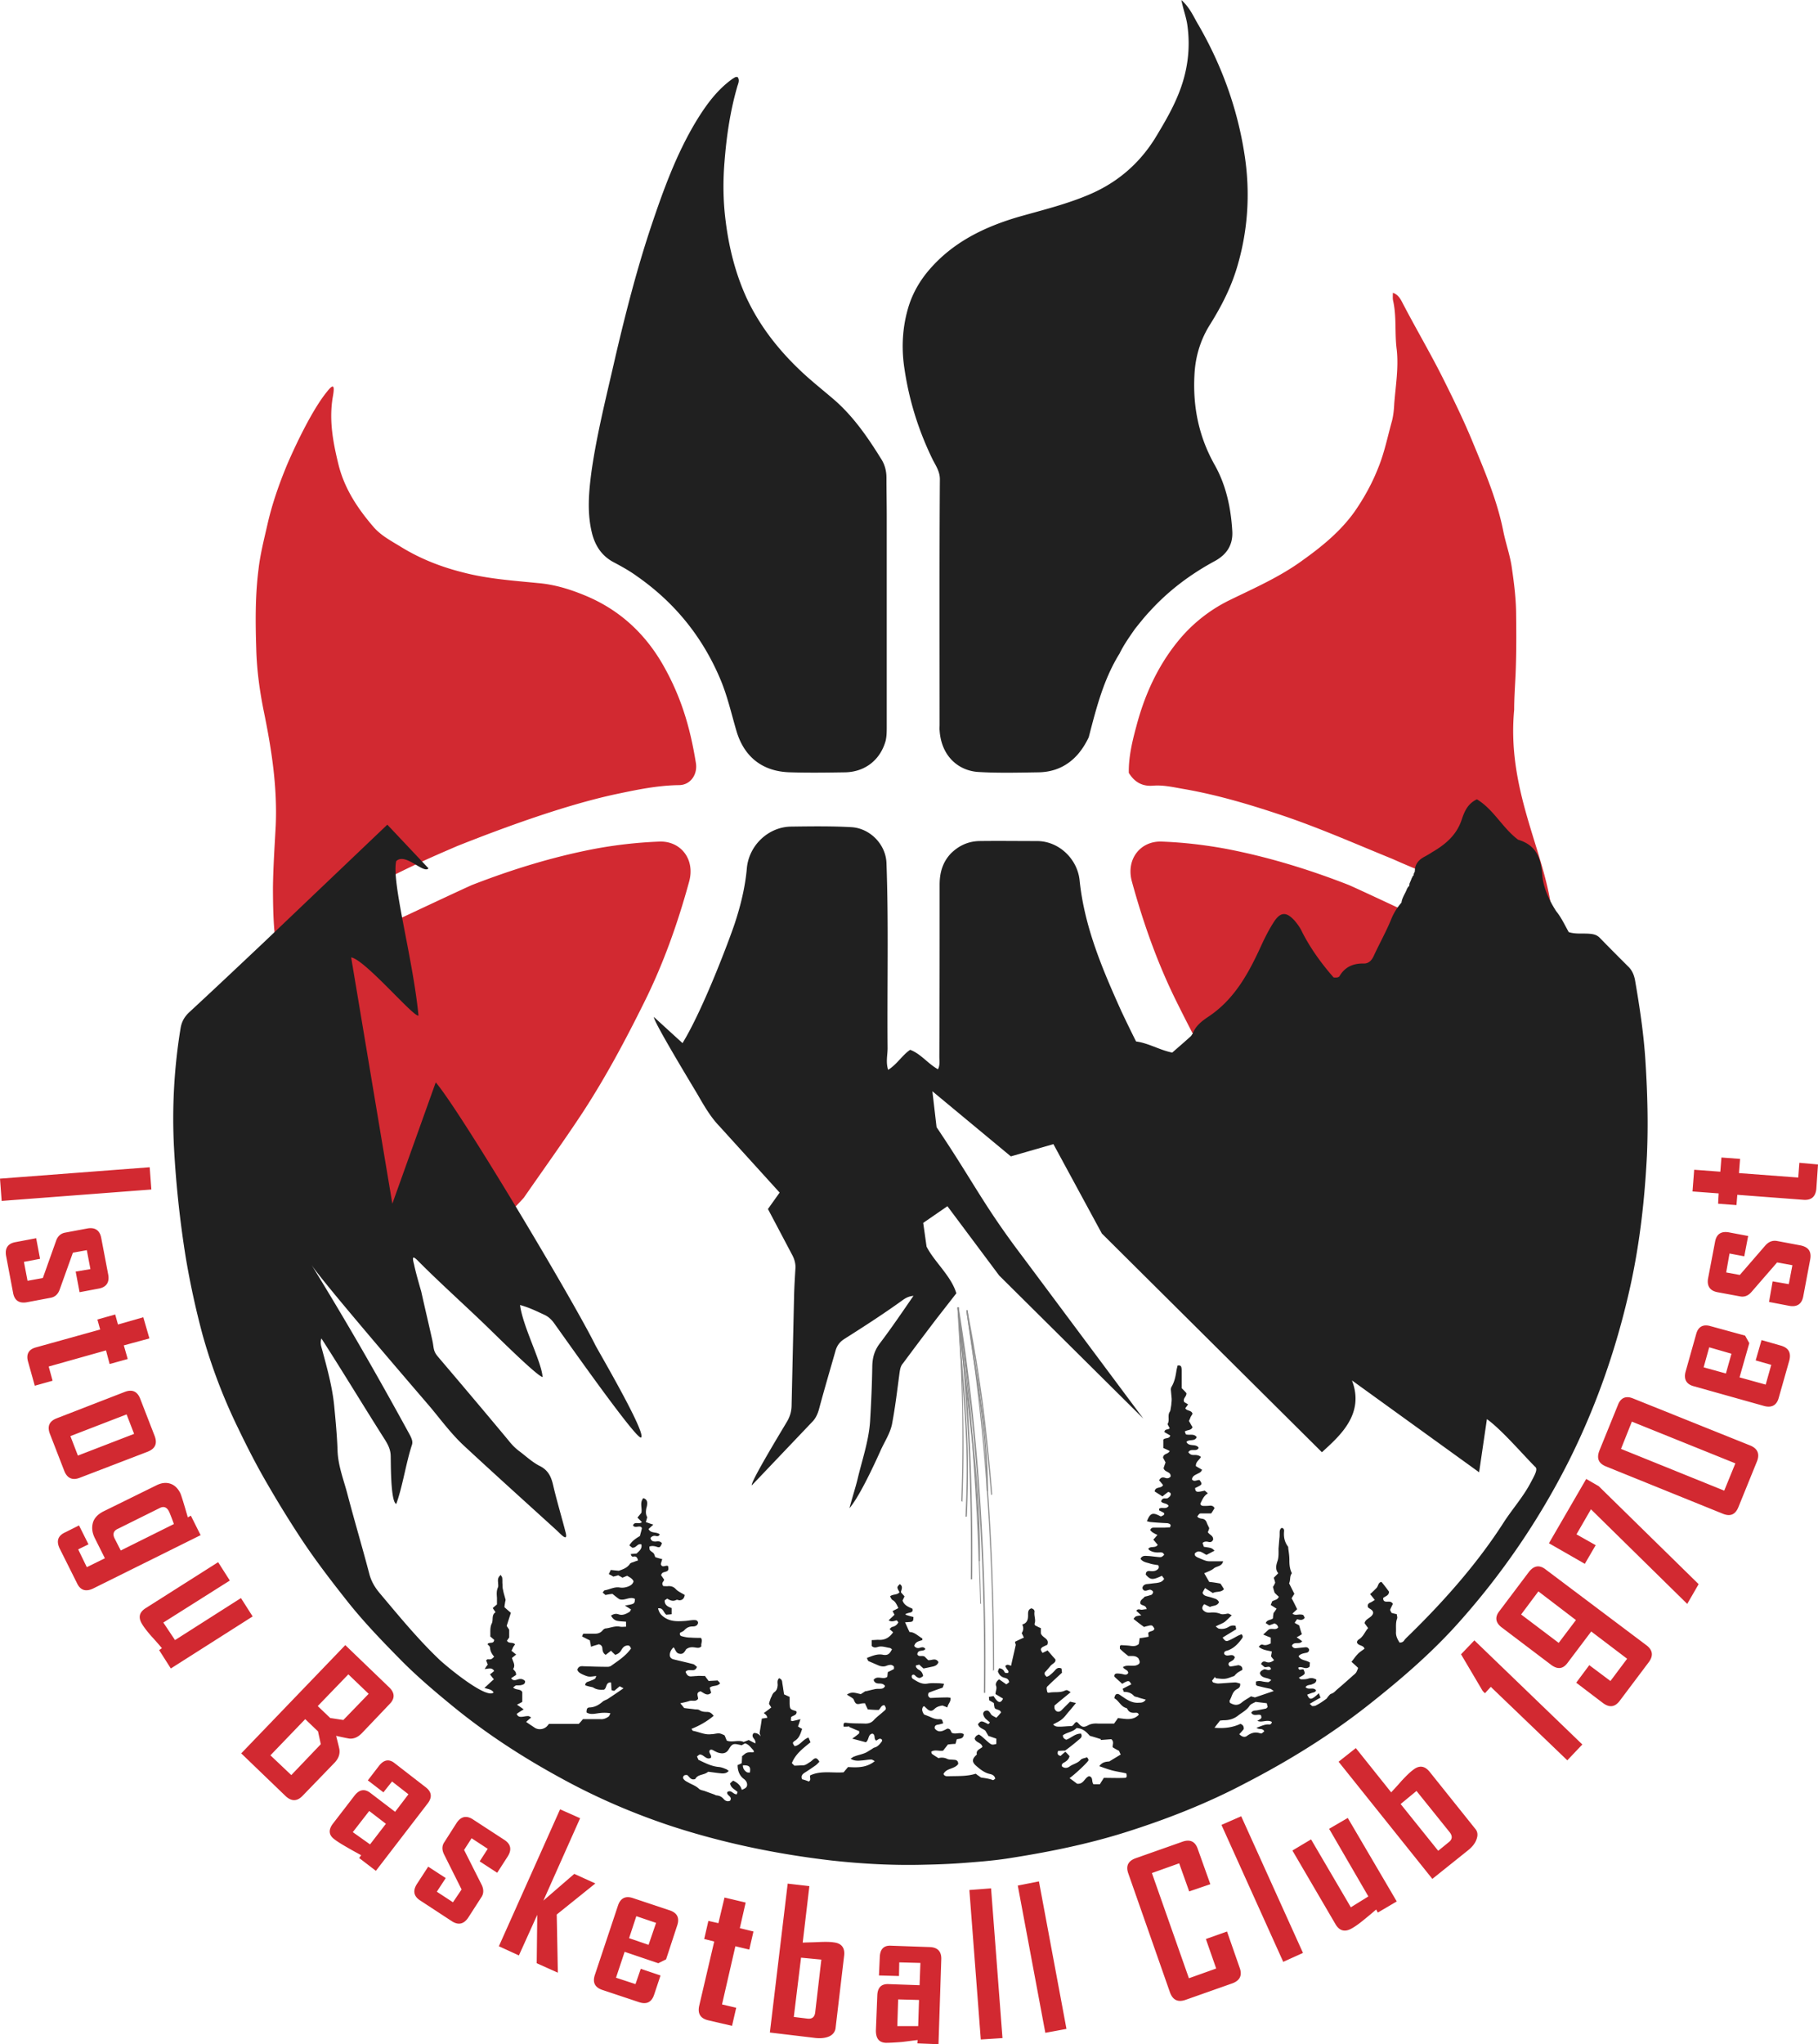 <svg xmlns="http://www.w3.org/2000/svg" xml:space="preserve" width="275" height="309.133"><path fill="#D22931" fill-rule="evenodd" d="M43.224 146.969c3.325-1.473 24.832-11.657 28.157-13.131 6.061-2.355 12.205-4.251 18.561-5.471a68 68 0 0 1 9.722-1.096c3.241-.168 5.513 2.609 4.587 6.021-1.725 6.313-3.914 12.498-6.86 18.391-2.82 5.683-5.808 11.279-9.301 16.625-2.862 4.336-5.892 8.544-8.838 12.795-.379.505-10.985 11.489-11.574 11.784-17.342-14.268-19.151-28.578-24.454-45.918m167.383-17.088c-5.473-2.229-10.901-4.628-16.499-6.523-5.009-1.683-10.059-3.198-15.278-4.081-1.432-.253-2.904-.59-4.42-.464-1.6.127-2.776-.505-3.661-1.936-.042-2.356.505-4.714 1.137-7.028 1.221-4.672 3.199-9.049 6.229-12.795a23.15 23.15 0 0 1 7.828-6.272c3.787-1.85 7.66-3.534 11.111-6.061 2.946-2.104 5.724-4.376 7.828-7.322 1.431-2.062 2.651-4.251 3.577-6.608.969-2.356 1.431-4.756 2.104-7.154.212-.841.296-1.726.338-2.61.21-2.692.673-5.387.379-8.122-.337-2.44 0-4.967-.547-7.407-.084-.38-.042-.758-.042-1.221.715.253 1.051.757 1.346 1.306 2.021 3.913 4.293 7.742 6.271 11.699 1.6 3.198 3.157 6.397 4.504 9.682 1.81 4.376 3.662 8.711 4.588 13.383.378 1.894 1.053 3.703 1.305 5.641.336 2.313.631 4.672.631 7.069.042 2.989.042 5.978-.084 8.964-.084 1.77-.211 3.537-.211 5.305-1.135 11.993 4.462 21.128 5.641 30.134-12.333-2.148-22.898-7.074-24.075-7.579m21.59 17.088c-3.283-1.473-24.79-11.657-28.157-13.131-6.019-2.355-12.204-4.251-18.56-5.471-3.2-.59-6.398-.969-9.681-1.096-3.241-.168-5.514 2.609-4.588 6.021 1.727 6.313 3.915 12.498 6.861 18.391 2.819 5.683 5.809 11.279 9.301 16.625 2.82 4.336 5.85 8.544 8.838 12.795.338.505 10.984 11.489 11.533 11.784 17.383-14.268 19.193-28.578 24.453-45.918M41.75 142.592c-.42-2.146-.462-6.186-.462-8.417.042-3.115.252-6.188.42-9.302.252-5.725-.589-11.321-1.726-16.918-.673-3.242-1.137-6.525-1.221-9.85-.126-3.957-.168-7.954.337-11.952.252-2.231.8-4.42 1.305-6.609.715-3.24 1.81-6.354 3.072-9.384 1.347-3.114 3.788-8.208 5.935-10.86.926-1.177 1.305-1.305.926.759-.589 3.493.042 6.859.884 10.27.926 3.661 2.946 6.649 5.303 9.385 1.136 1.305 2.693 2.105 4.125 2.989 2.946 1.81 6.061 3.029 9.428 3.872 3.704.968 7.492 1.221 11.28 1.599 2.567.211 4.966.968 7.281 1.936 5.008 2.105 8.796 5.557 11.531 10.229 2.82 4.881 4.209 9.553 5.093 15.024.294 1.726-.8 3.367-2.567 3.367-3.283.042-6.439.716-9.639 1.389-7.575 1.642-16.708 4.968-23.905 7.828-4.335 1.894-12.711 5.26-27.4 14.645" clip-rule="evenodd"/><path fill="#202020" fill-rule="evenodd" d="M213.51 246.928c5.178-5.092 10.145-10.732 14.058-16.878 1.305-1.978 2.946-3.829 4.041-5.977.589-1.093 1.053-1.936.589-2.271-1.768-1.768-5.093-5.641-7.28-7.198l-1.179 8.039-19.234-13.89c1.979 5.136-1.937 8.461-4.545 10.859l-33.291-33.081-7.324-13.51-6.439 1.852-11.869-9.848.632 5.429c5.64 8.375 7.028 11.701 13.131 19.739l18.141 24.326-21.802-21.633-7.828-10.479-3.662 2.524.506 3.579c1.135 2.271 3.745 4.46 4.503 7.069l-2.988 3.831a685 685 0 0 0-5.093 6.775c-.337.379-.421.841-.505 1.39-.336 2.524-.631 5.05-1.094 7.533-.253 1.6-1.221 2.945-1.853 4.419-.63 1.389-3.03 6.692-4.629 8.544.294-1.179.926-3.156 1.22-4.377.673-2.862 1.684-5.725 1.894-8.713.169-2.819.295-5.639.337-8.459.042-1.264.336-2.314 1.136-3.367 1.726-2.273 3.326-4.63 5.093-7.197-.8.084-1.263.38-1.726.716-2.862 2.063-5.809 3.956-8.797 5.851-.631.421-1.052.968-1.262 1.726-.842 2.945-1.726 5.934-2.525 8.922-.211.716-.505 1.347-1.01 1.852l-9.133 9.597c-.253-.464 4.756-8.67 5.345-9.681.463-.799.673-1.6.673-2.482l.379-16.667c.042-1.39.126-2.778.21-4.124 0-.759-.21-1.39-.589-2.063l-3.577-6.775 1.768-2.484-9.09-10.016c-1.347-1.39-2.315-3.073-3.284-4.756-.715-1.222-6.733-11.111-6.649-11.784l4.334 3.955c3.242-5.304 7.282-16.204 7.913-18.139.885-2.694 1.557-5.43 1.811-8.25.294-3.535 3.283-6.313 6.691-6.355 3.072-.042 6.103-.084 9.133.086 2.819.168 5.219 2.608 5.303 5.469.336 9.303.084 18.646.168 27.948 0 1.051-.294 2.104.084 3.282 1.347-.842 2.104-2.189 3.325-3.03 1.599.589 2.652 2.063 4.209 2.946.336-.632.21-1.305.21-1.937.042-8.628.042-17.297.042-25.968 0-1.769.421-3.366 1.684-4.714 1.179-1.179 2.609-1.852 4.293-1.895 2.862-.041 5.766 0 8.669 0 3.409-.041 6.188 2.737 6.523 5.893.717 7.071 3.453 13.469 6.313 19.823a234 234 0 0 0 2.231 4.588c1.894.252 3.577 1.305 5.471 1.684.969-.843 1.896-1.642 2.778-2.441.084-.085.126-.127.168-.211s.042-.126.126-.126c.38-1.179 1.348-1.936 2.273-2.567 4.124-2.693 6.271-6.776 8.207-11.025.547-1.18 1.137-2.316 1.81-3.367 1.011-1.558 1.894-1.601 3.156-.212.463.548.885 1.137 1.18 1.81 1.305 2.526 2.946 4.756 4.714 6.777.504.04.799 0 .925-.252.842-1.39 2.105-1.895 3.662-1.854.841 0 1.263-.631 1.558-1.305.841-1.81 1.81-3.535 2.566-5.387a8.7 8.7 0 0 1 1.558-2.524c.084-.759.59-1.39.842-2.105l.084-.126c.042-.084.084-.168.169-.21.126-.127.084-.295.126-.465a8 8 0 0 0 .252-.588c.042-.127.084-.253.168-.337 0-.126.086-.21.17-.252.042-.168.042-.38.168-.505l.042-.168c0-1.053.589-1.726 1.474-2.189.378-.21.757-.421 1.135-.673 2.021-1.179 3.747-2.61 4.504-5.008.379-1.095.843-2.316 2.273-2.99 2.524 1.517 3.871 4.335 6.229 6.104 2.65.799 3.45 2.608 3.661 5.345.126 1.81 1.011 3.787 2.104 5.472.759.925 1.263 2.019 1.894 3.155 1.011.336 2.063.168 3.114.252.633.044 1.18.169 1.642.675 1.39 1.431 2.778 2.82 4.209 4.25.591.548.885 1.221 1.053 2.021.715 4.124 1.348 8.291 1.6 12.5.294 4.672.421 9.386.21 14.142-.336 6.523-1.053 13.005-2.441 19.402-2.02 9.259-5.092 18.183-9.342 26.684a112.7 112.7 0 0 1-16.878 24.706c-4.083 4.545-8.713 8.501-13.511 12.289-5.765 4.546-12.036 8.417-18.561 11.784-5.808 3.072-11.952 5.473-18.224 7.45-5.767 1.81-11.659 2.988-17.592 3.913-2.147.338-4.294.506-6.483.675-2.062.168-4.207.252-6.313.294-4.629.126-9.301-.126-13.931-.631-8.333-.969-16.499-2.652-24.453-5.262-5.682-1.894-11.153-4.25-16.372-7.112-5.892-3.198-11.489-6.819-16.708-11.111-2.567-2.104-5.093-4.251-7.45-6.607-2.946-2.988-5.892-6.019-8.501-9.343-2.526-3.199-5.009-6.441-7.24-9.892a163 163 0 0 1-4.502-7.322c-1.684-2.862-3.199-5.809-4.63-8.797a83.4 83.4 0 0 1-5.345-14.058 126 126 0 0 1-2.567-11.826 160 160 0 0 1-1.768-16.709 84.4 84.4 0 0 1 1.01-17.845c.168-.969.546-1.643 1.22-2.315 3.83-3.535 7.618-7.114 11.406-10.689l18.645-17.762 6.229 6.607c-.757.884-3.494-2.44-4.882-1.095-.758 3.074 2.525 14.647 3.367 23.358-.673.337-8.124-8.501-10.185-8.795l6.229 37.246 6.565-18.349c3.746 4.377 20.918 33.164 24.158 39.771.631 1.18 7.745 13.343 6.902 13.932-.672.505-12.794-16.835-13.257-17.424-.421-.547-.884-.927-1.473-1.179-1.095-.505-2.188-1.053-3.578-1.432.421 3.283 3.283 8.629 3.409 10.901-1.052-.295-7.87-7.154-9.048-8.249-3.115-2.988-6.86-6.355-9.891-9.428-.715-.675-.799-.505-.504.631.294 1.431 1.052 3.957 1.094 4.125.547 2.483 1.137 4.924 1.684 7.408.253 1.177.084 1.557.884 2.481 3.368 3.957 7.282 8.587 10.606 12.585.462.59 1.01 1.179 1.641 1.641 1.01.759 1.936 1.642 3.073 2.231 1.389.673 1.81 1.768 2.104 3.115.504 2.146 1.304 4.84 1.852 6.985.378 1.516-.8.168-1.347-.336-4.629-4.209-9.301-8.417-13.888-12.669-1.937-1.767-3.494-3.872-5.135-5.851-.378-.462-16.625-19.275-18.098-21.675 5.177 8.418 9.68 16.204 14.899 25.759.252.504.505 1.009.294 1.557-.883 2.692-1.388 6.229-2.356 8.88-.884-.379-.8-6.355-.842-7.364-.042-.885-.378-1.558-.842-2.315-3.241-5.093-6.355-10.269-9.638-15.362-.21.716-.042 1.137.084 1.599.757 2.82 1.557 5.641 1.852 8.587.211 2.188.421 4.42.505 6.607.042 2.399.926 4.546 1.515 6.817 1.052 3.999 2.23 7.956 3.283 11.954.294 1.179.884 2.146 1.641 3.03 2.904 3.451 5.767 6.943 9.049 10.059 1.473 1.347 7.113 5.935 8.123 4.883-.294-.464-.842-.506-1.389-.674.505-.463.926-.883 1.431-1.305a13 13 0 0 1-.589-.757c.253-.169.421-.337.632-.507-.336-.588-.842-.336-1.431-.294.169-.294.295-.463.463-.673-.084-.21-.168-.421-.252-.674a.9.9 0 0 0 .21-.127c.21 0 .42.043.589-.042.126-.042.252-.21.421-.336-.378-.463-.59-.841-.632-1.389 0-.169-.21-.337-.378-.505.21-.421.968.042 1.01-.675-.168-.126-.336-.294-.59-.504.042-.631-.084-1.306.211-1.936.294-.547-.084-1.306.588-1.726-.168-.253-.294-.421-.42-.633.168-.168.378-.336.631-.546v-1.011c-.042-.505-.084-1.01.126-1.516.126-.21.042-.547.042-.799-.042-.421-.042-.801.42-1.137.085.21.211.336.211.464.042.337 0 .673.042.967 0 .295 0 .547.084.843.084.505.252.967.378 1.474 0 .168-.084.336-.084.504a4 4 0 0 0-.084.631c.379.338.673.59.968.843-.21.673-.42 1.305-.631 1.978.126.21.294.421.378.589v1.179c-.084.084-.21.294-.336.464.252.505.842.168 1.22.547-.084.168-.21.294-.294.462s-.126.337-.253.505c.253.212.463.38.716.59l-.631.505c.126.548.589 1.095.168 1.684.421.464.421.464.463.885l-.758.504c.295.421.631.295.927.211.462-.169.841-.127 1.178.21.042.506-.336.548-.631.632-.252.042-.504 0-.757.042-.126.042-.252.211-.421.295.421.462 1.136.168 1.389.715v1.473c-.211.126-.463.254-.8.422.294.211.631.421 1.01.715a16 16 0 0 0-1.053.675c.211.546.631.462 1.011.42.252-.042.462-.084.715-.084.126 0 .252.084.462.21-.294.253-.546.463-.757.673.463.338.884.591 1.305.885.589.379 1.473.252 1.936-.336.084-.084.126-.169.211-.253h4.503c.253-.254.463-.506.631-.716h2.652c.462.042.842-.126 1.22-.379.126-.084.168-.294.295-.506-.715-.126-1.305-.084-1.894 0-.59.086-1.178.212-1.726-.126 0-.547.084-.757.505-.757.757-.042 1.346-.379 1.894-.843.21-.21.589-.294.842-.462.757-.505 1.515-1.011 2.357-1.6-.294-.126-.463-.252-.59-.294-.294.252-.546.462-.799.672-.042.043-.252-.042-.42-.084-.042-.378-.042-.757-.084-1.177-.841-.042-.589.799-1.052 1.093-.505.042-1.052.042-1.6-.294-.21-.126-.504-.126-.757-.21-.168-.043-.336-.085-.505-.169.042-.462.378-.506.631-.59.295-.126.589-.21.842-.379.084-.042.126-.21.21-.42-.463.042-.8.126-1.137.084s-.673-.21-.968-.336c-.336-.169-.674-.337-.758-.717.168-.463.463-.547.926-.505 1.221.042 2.441.085 3.662.085a.93.93 0 0 0 .547-.169c1.052-.758 2.188-1.473 2.987-2.609-.084-.126-.126-.295-.252-.379-.084-.084-.294-.084-.463-.042-.379.084-.589.379-.757.673-.211.38-.505.59-.927.717-.21-.211-.42-.379-.631-.633-.295.254-.547.422-.799.633-.379-.211-.463-.547-.505-.885 0-.379-.168-.631-.547-.715-.378.126-.758.21-1.178.378-.042-.378-.126-.631-.168-.968-.379-.169-.758-.379-1.179-.589.042-.168.126-.295.168-.421h1.81c.421 0 .8-.126 1.094-.462.126-.17.336-.338.547-.338.715-.085 1.388-.421 2.146-.253.295.042.547 0 .884 0v-.757c-.463-.042-.884-.042-1.305-.126s-.716-.338-.968-.801c.336-.21.674-.336 1.094-.21.631.252 1.179-.042 1.684-.336.126-.084.168-.253.252-.379-.336-.212-.588-.38-.926-.59 1.473-.253 1.473-.253 1.515-1.011-.799-.421-1.557.338-2.357.044-.336-.212-.673-.507-1.052-.801a11 11 0 0 0-1.052.168c-.127-.126-.253-.21-.421-.378.126-.127.21-.337.336-.337.757-.126 1.431-.548 2.23-.422.463.084.926 0 1.347-.168.378-.168.631-.337.758-.757-.168-.421-.547-.59-.968-.843-.211.084-.421.168-.716.295-.168-.127-.379-.211-.631-.379-.21.084-.42.126-.758.21-.168-.126-.42-.252-.673-.378.126-.253.21-.421.295-.631.378.042.758.084 1.22.126.589-.21 1.263-.42 1.684-1.053.084-.126.337-.21.505-.252.21-.084.42-.168.715-.252-.084-.421-.252-.675-.673-.591-.21.042-.336-.042-.421-.378.295-.042.589-.042.885-.084.378-.379.883-.715.714-1.39-.63-.168-.757.59-1.388.506-.042-.042-.211-.169-.421-.338.379-.673.968-1.051 1.599-1.431.084-.379.21-.757.295-1.178-.253-.59-1.011.127-1.347-.422.252-.673.926-.084 1.347-.504l-.673-.673c.168-.211.378-.464.588-.717.169-.715-.294-1.515.295-2.229.42.126.589.378.589.757q0 .379-.127.758c-.084.463-.126.925.127 1.348-.042.252-.127.504-.211.757.379.126.673.252 1.137.378-.295.296-.505.464-.716.675.336.714 1.178.378 1.684.799-.126.336-.378.294-.589.252-.336-.084-.589.042-.8.296.084.462.379.547.758.547.379-.042.715-.085.968.252-.252.632-.336.716-.884.505-.336-.084-.631-.127-1.01 0 0 .211 0 .422.084.548.126.168.379.294.547.463.126.168.168.378.252.588.379.128.673.212 1.052.296-.084.337-.168.547-.21.757.21.675.757.084 1.095.295.126.59.042.758-.463.884-.252.084-.463.084-.589.505.126.168.295.422.463.674-.042.295-.505.463-.126.968.21 0 .504.042.8 0 .462 0 .799.126 1.136.506.337.336.842.547 1.305.841-.084.505-.337.801-.842.801-.168-.042-.337-.126-.463-.042-.504.252-.926.042-1.347-.212q-.189.129-.378.254c-.042.715.463.967 1.052 1.177v.927c-.336.042-.589.042-.8.084-.462-.336-.462-1.095-1.262-.969.126.507.336.885.716 1.18 1.052.884 2.273.8 3.493.716.421-.042.842-.126 1.263-.126.252 0 .546.042.588.42-.084.421-.42.547-.799.547-.547 0-.926.168-1.304.59-.168.169-.421.253-.632.379-.084.252.042.463.252.505.463.126.884.21 1.347.21.547.042 1.052.042 1.557.042.336.422-.042.885.084 1.263-.252.295-.547.253-.841.211-.505-.085-.968-.127-1.473.252-.21.338-.421.8-1.01.674-.547-.084-.589-.632-.884-.969-.463.379-.715 1.095-.505 1.474.084.168.294.294.463.336 1.01.253 1.978.465 2.946.717.253.042.421.294.631.421-.168.462-.462.546-.842.504-.336 0-.673-.042-.884.254.21.547.463.757 1.01.673.211 0 .463-.042.715-.042.337-.042.715 0 1.221 0 .126.21.336.463.547.757.463-.042.842-.042 1.347-.084.084.084.252.254.379.422-.421.547-1.095.252-1.557.673.042.21.126.462.21.758-.589.589-1.094.042-1.599-.211-.758.169-.379.716-.379 1.137-.378.504-.883.168-1.346.336-.379.126-.799.21-1.347.338.252.294.421.505.589.715.546.084 1.136.126 1.683.21.21 0 .42 0 .589.084.336.253.758.295 1.178.295.421 0 .673.168 1.01.59-1.01.841-2.104 1.474-3.367 1.978.126.127.168.295.252.295.926.168 1.768.632 2.736.506.252 0 .463-.044.716-.086.547-.084.673-.042 1.304.254.127.253.211.505.337.799.842.337 1.768-.168 2.567.211.295-.127.547-.211.757-.295.337.168.632.337 1.01.505.042-.379-.126-.589-.294-.799-.168-.253-.21-.505.042-.759.421-.042.758.126 1.052.506-.084-.21-.126-.422-.168-.506.126-.799.253-1.473.337-2.188.294-.042.547-.084.842-.126-.126-.379-.126-.379-.547-.717.379-.252.758-.547 1.137-.841-.127-.21-.253-.379-.337-.547 0-.084.042-.17.042-.254.126-.294.168-.588.337-.841.084-.252.21-.505.421-.674.379-.253.463-.631.505-1.052 0-.336-.126-.716.21-1.053.252.084.421.253.463.505.042.38.126.759.168 1.137.042.252.084.548.126.801.294.126.547.252.841.378v1.053c.042.757.084.841.842 1.052.084 0 .126.084.21.126.042.59-.547.548-.842.842 0 .127 0 .337-.042.505.126.042.211.084.253.084.378-.084.758-.168 1.22-.294-.126.378-.21.673-.378 1.095q.252.189.631.378c-.252.715-.421 1.348-1.052 1.768-.462.295-.42.379-.084.843.842-.126 1.221-1.011 2.104-1.305.084.252.21.504.294.715-1.136.926-2.273 1.768-2.82 3.156q.19.188.379.38c.463 0 .842-.042 1.263-.042.463 0 .8-.338 1.178-.548.168-.127.336-.295.505-.421.336-.21.546-.084.842.421-.211.21-.379.42-.632.59-.547.378-1.094.757-1.641 1.093-.295.211-.547.465-.337.969a7 7 0 0 1 1.01.337c.42-.295.084-.589.21-.927 1.599-.757 3.325-.336 5.05-.463.211-.252.421-.504.673-.799 1.389.084 2.778.126 4.041-.884-.21-.127-.378-.253-.547-.253-.379 0-.8.084-1.221.126-.589.042-1.22.169-1.894-.252.252-.126.378-.294.589-.336.504-.211 1.052-.296 1.557-.507.336-.126.673-.378.968-.546.168-.085.336-.253.504-.295.505-.126.842-.548 1.137-.969.042-.042 0-.168 0-.21-.337-.378-.632.042-.884.126-.421-.294-.042-.841-.547-1.053-.716.086-.505.969-1.01 1.306-.631-.169-1.263-.337-2.063-.547.421-.295.716-.505 1.052-.801v-.336c-.547-.21-1.01-.421-1.515-.631 0 0 .042-.042.042-.084-.295.042-.589.042-.884.042-.042-.506.042-.632.379-.59.968.126 1.936.084 2.904.126.505 0 .926-.126 1.304-.547.421-.463.968-.841 1.473-1.305.421-.337.421-.421.126-.926-.505-.042-.589.505-.884.715-.547 0-1.094-.042-1.642-.084-.126-.294-.294-.588-.42-.925-.211 0-.379 0-.589.042-.673.168-.842.084-1.095-.548a1 1 0 0 0-.126-.21c-.294-.211-.589-.379-.926-.589.757-.548 1.389-.211 2.104-.084.21-.127.462-.296.715-.464v.042c.42-.085.842-.211 1.262-.295.295-.084.589-.084.884-.084.337 0 .631-.042.8-.421-.21-.336-.547-.378-.884-.378-.42 0-.716-.126-.842-.548.547-.757 1.431.042 2.063-.463.042-.21.042-.42.084-.715.294-.128.589-.296.926-.464 0-.168.042-.336-.042-.421s-.294-.21-.421-.21q-.315 0-.631.126c-.379.169-.758.126-1.137 0-.504-.21-.968-.42-1.473-.631-.21-.085-.21-.085-.378-.548.8-.294 1.599-.673 2.483-.462.631.084.926-.085 1.305-.843-.126-.084-.253-.21-.379-.21-.588-.085-1.178-.337-1.81-.127-.294.085-.589.127-.884-.168v-.885c.378 0 .674-.042 1.01-.042.968.085 1.683-.336 2.23-1.135-.168-.168-.337-.295-.547-.506.168-.084.253-.253.379-.295.42-.084.757-.294.968-.715-.084-.084-.168-.21-.252-.294-.379.084-.757.294-1.221 0 .294-.296.589-.548.884-.843a6 6 0 0 0-.294-.547c.294-.168.589-.295.884-.464-.252-.504-.421-.967-.884-1.219-.168-.084-.253-.338-.379-.549.421-.378 1.095-.168 1.431-.63-.42-.759-.42-.759.042-1.222.547.337.253.801.168 1.222.169.21.379.42.547.63-.084.211-.21.423-.294.633.252.715.884.967 1.474 1.219.126.338 0 .507-.295.591a3.6 3.6 0 0 0-.716.21v.126c.379.126.8.253 1.179.337 0 .632-.084.716-.547.758-.21 0-.421.042-.716.042.253.547.421.968.673 1.474.759 0 1.263.589 1.936.967v.252c-.462.17-1.051.212-1.219.885.168.253.42.379.799.295.294-.085.631-.211.885.168-.296.464-1.138 0-1.222.8.211.463.673.127 1.095.337l.547.547c.505.084 1.137-.421 1.558.296-.169.504-.591.63-1.053.715-.379.084-.757.168-1.221.252-.127-.126-.337-.295-.631-.589-.126.042-.337.084-.505.126 0 .168 0 .253.042.295.126.168.252.294.421.378.378.21.546.506.631.927-.463.378-.631.378-1.052.084-.168-.126-.294-.421-.631-.21-.127.294 0 .504.252.631.674.422 1.304.8 2.146.632.505-.084 1.053-.042 1.558-.042.252 0 .546.042.883.084-.084.294-.168.463-.21.589-.757.252-1.474.505-2.104.758-.21.463 0 .673.253.799.926-.042 1.767-.084 2.609-.084.126 0 .252.042.421.042.126.589-.379.927-.463 1.474a10 10 0 0 0-.758-.294c-.421.084-.842.168-1.222.546-.378.379-.757.295-1.135-.084-.126-.126-.253-.21-.337-.336h-.169c-.337.42-.169.799.084 1.221.296.126.548.21.842.336.463.211.927.421 1.474.379.42 0 .42.042.589.631-.295.085-.547.169-.841.211-.295.043-.507.211-.421.589.631.757 1.304.295 1.894 0 .505 0 .505.421.673.631.589.296 1.221-.168 1.81.212-.042.715-.589.673-1.051.757-.085.252-.127.463-.212.715-.379 0-.757.042-1.136.086-.252.336-.506.63-.716.925-.631.126-1.22-.21-1.81.168.042.126.042.252.126.337.294.211.632.422.969.632a1.87 1.87 0 0 1 1.347.126c.294.126.631.084.967.126.422 0 .675.168.675.631-.548.801-1.768.59-2.231 1.516.168.38.506.338.8.338 1.348-.042 2.736.042 4.082-.38.17.126.296.252.464.338.126.084.294.252.421.252.588.084 1.179.168 1.726.378.084 0 .21-.126.336-.21-.084-.464-.421-.632-.799-.716-.801-.169-1.432-.673-2.02-1.178-.759-.632-.717-1.095.042-1.769-.17-.673.462-.799.841-1.136-.126-.716-1.053-.632-1.179-1.305.21-.379.21-.379.632-.589.084.042.21.126.337.21.42.337.841.757 1.263 1.094.336.254.462.296 1.051.126v-.799c-.378-.126-.715-.252-1.219-.421-.043-.126-.211-.38-.423-.758-.252-.295-.967-.379-1.135-1.01.463-.548.505-.548 1.558 0l.252-.253c-.337-.295-.548-.463-.717-.631-.126-.169-.252-.379-.294-.589a.47.47 0 0 1 .336-.548c.254-.085.423-.042.591.168.126.126.21.338.336.464.211.168.421.252.715.421.296-.295.506-.547.717-.801-.169-.505-.675-.337-.969-.673a7 7 0 0 1-.126-.757 30 30 0 0 0-.715-.422c0-.126 0-.294-.042-.505.252-.042.504-.084.715-.126.168.252.294.463.462.631.38.422.717.336.969-.252-.378-.211-.757-.463-1.137-.673 0-.464.252-.801.084-1.264-.126-.294.084-.716.464-.968.379.252.715.506 1.094.758.168-.126.296-.21.422-.336-.084-.507-.422-.591-.759-.675-.42-.126-.715-.378-.883-.799-.084-.128-.084-.128.126-.632.337.042.631.168.799.548.127.21.169.168.549.168.168-.254-.044-.422-.17-.59-.084-.126-.168-.294-.252-.421.294-.42.59-.126.884-.084.211-1.011.463-2.02.715-3.198-.042 0-.084-.21-.126-.421a40 40 0 0 1 1.347-.632c-.126-.252-.21-.463-.336-.673.252-.378.336-.801.084-1.305.757-.211.883-.759.883-1.39 0-.42-.042-.883.506-1.053.295.085.505.254.463.549-.084.631.252 1.221 0 1.81 0 .042.042.084.084.21.253.126.547.294.885.421v.8c.252.715 1.347.757.967 1.726-.21.084-.462.21-.715.336-.336.253-.336.421 0 .885.253-.126.463-.21.757-.38.38.422.717.843 1.179 1.347.127.465-.378.633-.673.927-.295.337-.548.673-.926 1.053-.042.337-.042.337.294.673.168-.084.337-.126.464-.252.337-.253.631-.549.883-.843.253-.252.505-.336.885-.168.042.21.042.42.084.632-.716.673-1.431 1.304-2.063 1.936-.336.295-.294.337-.168 1.01.084.043.168.127.253.085.8-.169 1.599.042 2.357-.296.378-.168.378-.126.927.211-.801.674-1.6 1.305-2.442 2.021 0 .168-.042.378.042.546.211.463.673.505 1.011.168l1.304-1.305c.296.084.548.126.885.212-.379.463-.673.841-1.011 1.22-.379.422-.673.884-1.094 1.221-.38.336-.842.505-1.347.8.294.337.631.337.967.337.591 0 1.137-.084 1.728-.084.42 0 .462-.506.841-.633a1 1 0 0 1 .21.127c.548.632.801.758 1.474.422.506-.296 1.053-.338 1.599-.296h2.4c.168-.253.378-.505.588-.841q.442.063 1.011.126c.799.084 1.558 0 2.146-.631-.126-.338-.337-.296-.547-.296-.506.042-.927-.042-1.179-.547-.042-.084-.126-.168-.168-.168-.843-.21-1.095-1.095-1.81-1.473.084-.589.336-.758.715-.589.21.126.42.294.632.42.715.505 1.473.927 2.398.841.378 0 .716-.042 1.011-.462-.421-.126-.801-.21-1.137-.337-.211-.084-.505-.084-.673-.252-.422-.463-.927-.59-1.516-.59-.042-.169-.126-.295-.168-.463.462-.252.883-.463 1.304-.673-.337-.632-.421-.632-1.39-.084-.378-.38-.799-.716-1.177-1.095-.042-.294.126-.463.42-.463.295 0 .631.042.969.127.294.084.547.084.715-.211-.042-.506-.589-.464-.799-.884.757-.505 1.726.126 2.44-.505.21-.295 0-.548-.084-.801-.463-.504-1.011-.336-1.558-.378-.421-.337-.841-.673-1.263-1.095v-.421c.084-.042.126-.126.21-.126.464.042.969.042 1.474.126.422.042.8.042 1.179-.294q.063-.38.126-.885c.463-.042.885-.126 1.347-.21 0-.253-.042-.421-.042-.589.252-.336.801-.168.927-.632-.296-.505-.338-.547-.801-.463-.294.084-.589.126-.757.21a35 35 0 0 1-1.599-1.221c.294-.42.294-.42 1.177-.547-.294-.252-.504-.462-.757-.673.21-.338.463-.21.757-.168.254 0 .506-.085.801-.085-.084-.631-.675-.505-.927-.8-.168-.588.422-.758.632-1.094a8 8 0 0 0 1.052-.295c.126-.084.254-.336.21-.463-.042-.126-.252-.252-.42-.294-.169 0-.379.084-.547.126q-.505.126-.633-.38c.043-.336.254-.504.591-.589.504-.042 1.009-.126 1.515-.168.463-.084.884-.126 1.179-.631a11 11 0 0 0-.338-.464c-1.431.675-1.725.633-2.439-.168 0-.463.252-.589.63-.547.379.042.717.042 1.053-.168.253-.168.379-.38.211-.717-.463-.084-.927-.126-1.39-.294-.462-.126-.968-.21-1.305-.673.294-.59.801-.422 1.263-.422.505.042 1.053.126 1.6.168.336 0 .336 0 .716-.336-.127-.421-.422-.379-.716-.379-.547.042-1.053-.042-1.516-.336-.042-.042-.126-.126-.168-.21.337-.465 1.053-.042 1.432-.591-.211-.252-.421-.504-.673-.799.21-.21.378-.42.631-.716-.253-.084-.463-.211-.675-.337-.168-.084-.294-.252-.42-.378.126-.379.378-.379.632-.379h1.473c.295 0 .631-.042.884-.042.168-.338.084-.464-.127-.548a.8.8 0 0 0-.336-.084c-.801-.042-1.6-.084-2.441-.168-.169 0-.379-.085-.589-.127.505-1.263.883-1.389 2.104-.715.084-.042.211-.084.337-.169.085 0 .127-.084.169-.169 0-.084 0-.21-.042-.21-.211-.126-.464-.252-.716-.378v-.253c.42-.294 1.053.169 1.431-.42-.252-.464-.842-.296-1.137-.675.084-.294.253-.504.633-.462.126 0 .294 0 .378-.042.168-.127.379-.253.421-.463.084-.212 0-.422-.379-.464-.21.168-.504.378-.842.674-.379-.254-.8-.506-1.178-.758.084-.799 1.009-.379 1.262-.968a51 51 0 0 0-.589-.716c.21-.421.505-.505.885-.379.336.127.588.085.841-.168.126-.8-.926-.632-1.052-1.305.084-.252.169-.505.295-.843a11 11 0 0 0-.38-.715c.042-.673.758-.504 1.011-1.011-.295-.168-.589-.294-.969-.462v-1.263c.296-.337.927-.085 1.053-.631l-.884-.507c.043-.546.547-.294.8-.588-.085-.169-.211-.379-.337-.631.379-.548-.042-1.263.337-1.852.126-.17.126-.422.168-.633.042-.252.084-.462.084-.715.042-.21.042-.422.042-.632l-.126-1.389c0-.126.042-.295.084-.379.464-.757.632-1.6.758-2.44.043-.296.127-.548.169-.8.378-.084.546.042.588.294.043.168.043.379.043.548v2.566c.294.295.548.549.716.759.042.547-.59.757-.338 1.347.17.084.338.211.59.337-.126.21-.294.42-.42.589.21.462.925.252 1.093.842-.084.168-.21.337-.294.505a9 9 0 0 1-.252.589c.21.338.378.674.546.926-.21.547-.799.379-1.177.673.084.17.126.296.168.422.547.169 1.22-.168 1.642.421-.296.715-1.137.252-1.558.715.379.801 1.431.212 1.852.885-.294.715-1.179 0-1.558.673.211.338.547.464.926.422.338 0 .674.042.969.294-.211.463-.8.715-.758 1.39.253.168.589.336.926.546-.126.421-.505.505-.799.675-.338.168-.675.336-.717.799.337.42.759.042 1.137.084.337.42.379.631.126.8-.252.169-.546.295-.799.421.084.631.211.673 1.472.379.128.126.254.21.464.42-.632.38-.842.969-1.137 1.558.042.254.253.338.505.338.338 0 .632 0 .969-.042.252 0 .505.042.673.378-.126.21-.295.505-.505.799h-1.431c-.337 0-.337 0-.673.464.168.253.462.295.715.337.378.042.59.252.716.589.084.252.253.548.379.842a3.2 3.2 0 0 1-.211.589c.211.421.842.505.8 1.137-.127.295-.337.463-.757.337-.253-.042-.549-.084-.843.168.084.21.126.42.21.589 1.179.169 1.179.169 1.6.59-.421.21-.799.421-1.22.631-.59-.295-1.137-.883-1.769-.21-.042.378.212.462.422.59.42.168.841.378 1.263.505.252.084.547.084.841.084h1.768c-.21.799-.967.715-1.389 1.053-.379.336-.926.504-1.474.757.254.42.464.8.759 1.305.462.042 1.053.126 1.684.252.168.211.336.505.546.843-.462.547-1.177.294-1.684.589-.378-.253-.757-.463-1.179-.759-.168.296-.294.506-.378.717.126.378.422.462.716.546.337.085.673.169 1.01.295.338.084.632.254.758.59-.294.631-.927.463-1.347.715-.294-.126-.589-.294-.885-.42-.378.42-.378.757-.042 1.01.296.253.633.295 1.011.253.505-.042 1.011 0 1.516.21.21.084.546.042.8 0 .379-.084.379-.084.883.21-.378.337-.715.717-1.095 1.011-.378.253-.799.379-1.345.673.252.168.378.337.546.337q.757.126 1.39-.253c.336-.21.673-.294 1.093-.168 0 .126.042.294.084.505-.673.422-1.388.842-2.062 1.263.379.506.506.632.969.421.505-.211.967-.505 1.473-.757.127-.043.295-.127.421-.169.252.253.21.463.042.673-.547.759-1.179 1.432-2.104 1.768-.295.086-.633.128-.549.548.422.589 1.264-.252 1.6.505-.168.379-.168.379-.841.759-.168.21-.168.42.126.63.379-.042.841-.126 1.263-.21.295.084.631.168.589.715-.21.126-.463.252-.715.422-.212.168-.422.379-.506.505-.547.168-.967.378-1.432.42-.462.043-.925-.042-1.387-.084-.044-.084-.044-.126-.086-.21-.168.21-.294.379-.463.589.084.126.126.254.169.254.252.084.506.168.8.168.841-.042 1.684-.126 2.524-.168.254 0 .506.126.759.168.084.505-.211.715-.463.841-.716.379-.759 1.095-1.095 1.684-.084.084 0 .252 0 .378.631.38 1.179.465 1.768 0 .421-.378.969-.63 1.431-.967.253.084.505.126.589.168 1.011-.336 1.852-.631 2.862-.968-.21-.127-.378-.295-.505-.337a29 29 0 0 1-1.852-.421c-.126 0-.211-.084-.338-.168v-.506c.38-.126.717-.084 1.053 0 .253.042.547.086.801.086.126 0 .252-.17.463-.296-.547-.463-1.474-.211-1.726-1.052.084-.38.42-.464.631-.59.378-.042.674.294 1.053-.042-.169-.589-.633-.21-.969-.294-.169-.127-.337-.295-.547-.463.084-.126.126-.21.168-.252.21-.212.463-.127.673-.042.422.126.759 0 1.137-.296-.168-.211-.336-.379-.462-.589.042-.21.084-.421.126-.715-.675-.17-1.39-.212-1.979-.717.211-.252.379-.42.673-.294.421.126.759-.042 1.137-.21v-.885c-.336-.126-.674-.252-1.137-.463.337-.294.589-.546.843-.758.505-.253 1.094.17 1.432-.337-.17-.378-.17-.378-.549-.588-.21.084-.462.168-.799.294-.168-.084-.338-.21-.548-.337.21-.548.758-.42 1.095-.716 0-.21.042-.505.084-.799.126-.168.294-.379.463-.675-.295-.168-.589-.378-.884-.546.085-.211.169-.421.211-.547.378-.252.841-.21 1.011-.716-.212-.169-.38-.337-.633-.589a12 12 0 0 1-.252-.885 4.6 4.6 0 0 0 .336-.631c-.042-.252-.126-.463-.21-.758.21-.211.421-.421.675-.673-.507-.631-.296-1.306-.086-1.936.17-.591.128-1.18.128-1.81l.126-1.516c.042-.252.042-.506.042-.759 0-.336 0-.63.294-.841.337.042.379.253.379.463-.084.841.042 1.642.589 2.356.043.085.043.211.043.296.084.588.168 1.135.168 1.725 0 .673.042 1.348.379 2.021-.379.462-.168 1.011-.421 1.515l.799 1.6a7 7 0 0 0-.42.673c.294.506.547 1.053.841 1.642-.21.211-.463.422-.715.674.378.294.799.126 1.137.126.505.042.505 0 .715.505-.294.422-.715.338-1.137.21-.126.17-.252.338-.379.548.253.169.463.253.675.379.126.421.252.885.42 1.347-.21.126-.464.295-.8.463.336.21.59.42.842.59-.378.589-1.221-.042-1.557.673.126.295.336.421.673.379.464-.042.884-.084 1.305-.127.294-.042.505.043.631.337 0 .338-.21.464-.505.506-.42.084-.841.168-1.093.505.336.673 1.135.547 1.726.969-.042.21-.042.462-.042.588-.591.589-1.18-.126-1.728.169.084.588.548.126.801.294.294.675.294.675-.717 1.221.128.126.254.253.338.253.379 0 .799 0 1.136-.127.464-.126.8-.042 1.179.169 0 .506-.379.59-.673.716s-.716.042-.969.421c.463.504 1.221-.084 1.6.504-.126.296-.421.296-.673.38-.21.085-.464.169-.674.253.294.673.506.757 1.01.42.253-.168.463-.378.757-.631.085.211.128.421.254.673-.59.295-1.053.589-1.641.927.168.126.294.295.378.337.21 0 .463 0 .631-.127.506-.252.927-.548 1.389-.884.169-.084.253-.253.379-.421.126-.126.296-.378.464-.42.421-.127.631-.422.925-.675.801-.673 1.6-1.389 2.399-2.104.463-.379.505-.421.758-1.137-.295-.295-.631-.589-1.01-.926.337-.38.589-.8.925-1.137.295-.336.675-.548 1.053-.842-.168-.547-.842-.421-1.095-.841-.126-.211.042-.422.211-.549.716-.42.926-1.177 1.431-1.725-.21-.295-.378-.505-.547-.758.169-.716 1.137-.8 1.306-1.515 0-.463-.464-.59-.759-.843-.126-.336-.042-.547.252-.715.253-.084.465-.252.759-.42a15 15 0 0 0-.716-.885c.337-.294.632-.589.926-.885.337-.294.253-.883.799-.967.422.505.801 1.011 1.137 1.473 0 .631-.588.673-.883.968 0 .422.168.548.547.548.336 0 .673-.084.927.336-.128.253-.296.589-.422.885.042.168.126.295.21.463.212.084.464.126.801.21 0 .21.126.463.042.673-.253.674-.127 1.389-.169 2.105 0 .589.253 1.051.547 1.515.379 0 .59-.126.759-.422.287-.332.666-.668 1.044-1.047m-49.999 15.234c.295.507-.127.759-.38.969a30 30 0 0 1-2.02 1.6c-.463 0-.757.042-1.053.042-.168.463-.042.674.38.758.21-.211.421-.38.715-.632.252.252.463.464.631.674-.126.505-.421.715-.757.926-.253.126-.505.294-.379.632.379.295.757.252 1.094.042.548-.422 1.263-.506 1.727-1.053.21-.21.631-.252.967-.378.085.126.127.168.169.252s.042.168.042.21c-.253.463-2.146 2.188-2.862 2.694.422.294.8.589 1.137.841 1.011.126 1.137-.925 1.81-1.135.674.126.338.799.674 1.219h.968c.211-.378.464-.715.59-.967 1.135 0 2.146.042 3.156 0 .295 0 .379-.168.253-.674-.675-.169-1.348-.253-2.021-.421-.674-.168-1.347-.421-2.063-.673.464-.674 1.095-.674 1.515-.716.674-.421 1.179-.715 1.726-1.053a3 3 0 0 1-.252-.547 9 9 0 0 1-.968-.547c-.042-.42.253-.842-.212-1.221-.462.042-1.051.084-1.599.126 0-.042 0-.084.042-.126-.547-.168-1.052-.336-1.684-.505-.463-.506-1.009-1.137-2.02-1.179-.505.589-1.432.631-2.063 1.095 0 .421.253.547.505.673.759-.251 1.305-.926 2.232-.926m-53.073 10.145c.42-.675-.589-.759-.421-1.306.589-.42.883.379 1.431.337.042-.126.084-.252.126-.337-.421-.42-1.01-.588-1.136-1.305.126-.126.294-.294.462-.42.632.294 1.137.715 1.305 1.389.547-.21.758-.379.8-.674.042-.379-.126-.673-.421-.926-.673-.462-1.01-1.221-1.01-2.147.21-.084.421-.168.631-.294 0-.337.042-.673.042-1.052.252-.168.462-.422.716-.506.336-.126.673-.042 1.052-.084 0-.084 0-.252-.042-.294-.378-.379-.673-.883-1.263-1.053-.168.084-.378.212-.546.296-.126-.042-.253-.084-.337-.084-.883-.212-1.094-.128-1.557.63-.294.547-.757.758-1.346.631-.337-.042-.631-.21-.884-.336-.295-.168-.505-.295-.715-.042-.127.42.378.674.21 1.095-.715.378-1.052-.506-1.683-.506-.126.043-.253.169-.421.296.084.21.168.378.21.504 1.052.505 2.021 1.011 3.156 1.095.337.042.674.168.969.295.168.042.294.168.462.294-.294.337-.631.379-.968.379-.673-.042-1.389-.169-2.146-.253-.589.547-1.558.337-1.936 1.095-.673.253-.884-.336-1.221-.59-.378-.042-.631.042-.631.464.21.421.631.547.968.757.505.252 1.052.464 1.473.885.21.168.547.21.8.294l1.388.505c.169.042.295.168.463.168.421.042.758.212 1.052.548.253.294.589.42.968.252m73.274-11.028c1.515.126 2.736-.042 3.915-.589.378.126.546.379.504.799-.21.253-.42.505-.673.759.379.378.8.547 1.18.252.63-.464 1.261-.632 1.978-.38.084 0 .168.042.252 0 .126-.084.252-.21.379-.294-.253-.547-.799-.21-1.179-.547.632-.21 1.137-.505 1.769-.505.252.042.505 0 .547-.38-.717-.42-1.516.169-2.188-.168.673-.378.673-.378.547-.841-.421-.252-1.095.252-1.474-.38.253-.421.631-.294.969-.379l1.262-.252c.084-.042.126-.126.254-.21-.044-.168-.086-.379-.128-.589-.589-.086-1.093-.128-1.684-.212-.294.17-.715.296-.925.591-.422.672-1.137 1.009-1.726 1.473-.632.505-1.347.715-2.147.715-.21 0-.42.042-.588.042-.254.337-.506.632-.844 1.095m-71.338 5.683c0 .505.252.799.547 1.009.126.084.336.084.505.084.169-.883-.084-1.137-1.052-1.093M164.688 111.49c-.421.883-.925 1.726-1.6 2.524-1.558 1.811-3.577 2.735-5.977 2.777-2.987.043-5.976.127-8.964-.042-3.114-.126-5.767-2.357-6.019-6.313-.042-.253 0-.548 0-.801 0-12.414-.042-24.788.042-37.162 0-1.137-.589-2.021-1.053-2.904-2.146-4.378-3.577-8.922-4.292-13.721-.505-3.199-.336-6.439.631-9.554.632-2.021 1.726-3.914 3.156-5.556 3.535-4.083 8.165-6.356 13.215-7.87 3.663-1.053 7.408-1.938 10.943-3.451 4.462-1.895 7.912-4.967 10.354-9.175 1.137-1.894 2.229-3.789 3.072-5.851 1.431-3.452 1.936-7.028 1.389-10.732-.168-1.095-.59-2.188-.885-3.661 1.348 1.221 1.853 2.566 2.568 3.745 3.577 6.187 5.977 12.836 7.028 19.906.842 5.684.464 11.365-1.22 16.921-.927 3.03-2.315 5.724-3.957 8.375-1.516 2.357-2.314 4.966-2.441 7.786-.253 4.84.674 9.344 3.072 13.595 1.727 3.071 2.441 6.481 2.652 9.975.126 2.104-.842 3.535-2.568 4.502-3.745 2.021-7.07 4.504-9.933 7.662-.799.841-1.515 1.766-2.229 2.65-.843 1.221-1.684 2.398-2.315 3.703-2.437 3.917-3.532 8.294-4.669 12.672M111.574 11.657c.379.505.042 1.053-.084 1.558-1.052 3.662-1.6 7.449-1.895 11.237-.252 3.03-.21 6.019.169 8.965.504 4.041 1.473 7.912 3.156 11.615 2.104 4.504 5.135 8.251 8.754 11.574 1.389 1.264 2.862 2.441 4.292 3.662 3.03 2.566 5.261 5.809 7.324 9.134.547.842.8 1.81.8 2.86 0 1.938.042 3.873.042 5.809v31.818c0 .716 0 1.432-.168 2.146-.801 2.862-3.073 4.672-6.061 4.756-2.778.043-5.556.085-8.333 0-4.167-.084-6.987-2.271-8.165-6.229-.757-2.568-1.347-5.219-2.399-7.744q-4.04-9.659-12.626-15.657c-1.095-.8-2.231-1.431-3.41-2.062-1.768-.885-2.819-2.314-3.367-4.251-.842-3.199-.547-6.397-.126-9.596.842-5.85 2.315-11.574 3.62-17.341 1.556-6.649 3.241-13.216 5.386-19.653 1.853-5.515 3.83-10.985 6.861-15.993 1.473-2.4 3.114-4.672 5.471-6.357.254-.125.423-.335.759-.251" clip-rule="evenodd"/><path fill="#D22931" d="M.252 181.607 0 178.24l22.643-1.726.252 3.367zm3.83 15.321c-1.178.21-1.894-.253-2.104-1.432l-1.052-5.555c-.21-1.179.253-1.896 1.431-2.105l3.115-.589.589 3.115-2.441.462.546 2.862 2.315-.42 1.979-5.557c.252-.757.716-1.179 1.389-1.305l3.367-.631c1.178-.21 1.894.294 2.104 1.473l1.052 5.513c.21 1.179-.294 1.896-1.431 2.105l-2.904.547-.589-3.114 2.23-.379-.546-2.862-2.104.379-1.978 5.514c-.253.757-.715 1.178-1.389 1.306zm1.179 12.626-1.01-3.619c-.336-1.137.084-1.896 1.221-2.189l9.68-2.692-.42-1.516 2.693-.758.421 1.515 3.83-1.095.926 3.199-3.872 1.052.589 2.063-2.736.758-.547-2.062-8.67 2.44.589 2.147zm6.776 13.93c-1.094.421-1.894.042-2.315-1.053l-2.188-5.639c-.421-1.137-.042-1.895 1.052-2.315l10.311-3.997c1.137-.422 1.895-.042 2.315 1.051l2.189 5.641c.42 1.137.084 1.894-1.053 2.356zm-.253-3.366 8.502-3.283-1.137-2.946-8.501 3.283zm2.273 20.118c-1.094.505-1.894.252-2.399-.801l-2.651-5.303c-.505-1.095-.253-1.895.842-2.399l2.104-1.053 1.431 2.862-1.558.759 1.305 2.692 2.735-1.346-1.515-3.03c-.42-.843-.505-1.6-.294-2.357.21-.715.758-1.264 1.557-1.684l8.039-3.956c.758-.38 1.431-.464 2.104-.253.632.211 1.136.674 1.516 1.431q.252.57 1.136 3.663l.463-.253 1.473 2.945zm4.209-5.766 8.039-3.999c-.379-1.051-.631-1.684-.757-1.936-.337-.631-.8-.799-1.431-.463l-6.271 3.114c-.674.295-.842.8-.505 1.474zm7.576 17.844-1.768-2.778.42-.294a57 57 0 0 0-1.557-1.768c-.631-.715-1.094-1.306-1.431-1.852-.631-1.011-.462-1.81.547-2.442l10.943-6.943 1.768 2.778-10.059 6.354 1.768 2.65 9.974-6.354 1.769 2.778zm19.949 19.234c-.842.885-1.684.885-2.567.084l-6.734-6.481 15.742-16.371 6.691 6.439c.8.8.842 1.642 0 2.483l-4.208 4.418c-.547.549-1.137.843-1.81.801-.084 0-.758-.126-2.062-.421.336 1.306.505 2.021.505 2.104.084.715-.168 1.347-.716 1.936zm6.145-11.447 3.83-3.955-3.073-2.946-4.629 4.798 1.894 1.81zm-7.871 8.333 4.461-4.672-.421-1.936-1.936-1.852-5.261 5.472zm12.795 14.479-2.525-1.938.295-.421c-.673-.378-1.389-.757-2.104-1.179-.884-.504-1.558-.925-1.979-1.261-.842-.633-.884-1.432-.168-2.358l3.241-4.209c.716-.925 1.515-1.093 2.399-.42l3.746 2.862 2.021-2.652-2.484-1.936-1.304 1.641-2.357-1.809 1.684-2.188c.715-.927 1.515-1.095 2.357-.422l4.672 3.62c.968.715 1.052 1.558.336 2.482zm-.884-3.999 2.399-3.115-2.525-1.936-2.483 3.199zm14.857 11.068c-.673 1.011-1.515 1.179-2.483.549l-4.756-3.115c-1.01-.632-1.179-1.473-.547-2.483l1.726-2.652 2.652 1.726-1.347 2.063 2.441 1.6 1.305-1.938-2.651-5.303c-.337-.673-.337-1.305.042-1.852l1.852-2.904q1.011-1.517 2.525-.504l4.714 3.072c.968.631 1.137 1.473.505 2.482l-1.6 2.483-2.652-1.726 1.221-1.894-2.441-1.6-1.137 1.768 2.652 5.261c.336.673.336 1.347-.042 1.894zm13.552 8.333-3.199-1.43.084-7.323-2.777 6.145-3.03-1.389 9.259-20.707 3.031 1.347-5.556 12.458 4.672-4.041 3.156 1.432v.042l-5.809 4.672zm14.563 3.327q-.568 1.705-2.272 1.136l-5.556-1.852q-1.704-.569-1.136-2.272l3.493-10.48q.567-1.705 2.272-1.137l5.556 1.852q1.704.57 1.136 2.273l-1.684 5.135-1.178.59-5.093-1.727-1.304 3.915 2.946.969.799-2.316 2.988 1.011zm-.842-7.534 1.136-3.325-2.988-1.011-1.095 3.325zm12.626 12.247-3.62-.842c-1.178-.295-1.6-1.011-1.347-2.188l2.273-9.724-1.515-.378.631-2.736 1.515.338.926-3.873 3.199.759-.884 3.871 2.063.506-.631 2.735-2.104-.505-2.021 8.797 2.146.505zm15.657.379c-.084.547-.421.967-.968 1.221-.589.252-1.347.336-2.273.21l-6.692-.8 2.694-22.517 3.282.378-1.01 8.545c.8-.042 1.558-.042 2.357-.084.968-.044 1.768-.044 2.315.042 1.178.126 1.726.799 1.599 1.978zm-3.073-2.442.926-7.954-3.072-.294-1.094 8.965 2.062.252c.674.084 1.094-.21 1.178-.969m18.646 4.841-3.199-.127.042-.504c-.799.084-1.599.21-2.398.294q-1.58.126-2.399.126c-1.053-.042-1.515-.673-1.515-1.852l.21-5.302c.042-1.18.589-1.768 1.684-1.726l4.714.168.126-3.367-3.199-.085-.042 2.063-3.03-.084.126-2.777c.042-1.18.589-1.768 1.642-1.726l5.934.21c1.18.042 1.768.673 1.726 1.852zm-3.072-2.736.126-3.957-3.157-.084-.126 4.041zm12.752 1.81-3.283.211-1.725-22.603 3.282-.252zm9.679-1.389-3.198.589-4.167-22.265 3.2-.631zm26.222-9.175c.378 1.095 0 1.852-1.095 2.272l-7.154 2.525c-1.137.379-1.896 0-2.315-1.137l-6.313-18.013c-.379-1.095-.042-1.852 1.095-2.273l7.154-2.524q1.706-.568 2.273 1.137l1.894 5.303-3.198 1.095-1.516-4.251-4.125 1.473 5.599 15.909 4.125-1.474-1.558-4.461 3.198-1.136zm9.554-2.314-2.988 1.346-9.344-20.707 2.988-1.306zm14.183-7.786-2.862 1.683-.253-.464a67 67 0 0 1-1.81 1.516c-.716.59-1.347 1.053-1.894 1.347-1.011.59-1.853.379-2.441-.631l-6.523-11.152 2.82-1.684 6.019 10.269 2.65-1.642-5.935-10.227 2.82-1.642zm11.909-10.943c.338.421.38.925.17 1.516q-.316.945-1.389 1.768l-5.305 4.249-14.183-17.718 2.609-2.063 5.345 6.691a59 59 0 0 0 1.6-1.767c.674-.715 1.221-1.264 1.685-1.6q1.389-1.137 2.524.252zm-3.913.463-5.008-6.229-2.4 1.978 5.683 7.072 1.6-1.306q.82-.632.125-1.515m20.077-13.257-2.273 2.397-11.573-11.11-.885.968-.337-.337-3.282-5.556 2.02-2.104zm9.721-14.985c.927.715 1.053 1.558.337 2.526l-4.462 5.933c-.715.885-1.515.969-2.482.254l-4.041-3.072 1.978-2.652 3.199 2.398 2.525-3.367-5.429-4.123-3.62 4.798c-.673.883-1.474.967-2.44.252l-7.45-5.641c-.968-.715-1.095-1.557-.42-2.439l4.503-5.978q1.137-1.453 2.524-.378zm-10.69-3.829-5.681-4.336-2.61 3.493 5.683 4.294zm3.451-20.244 15.11 14.813-1.726 2.988-14.563-14.31-2.189 3.788 2.904 1.641-1.642 2.82-5.428-3.114 5.639-9.722zm22.938-6.145c1.095.463 1.431 1.263 1.011 2.356l-2.82 6.945c-.463 1.136-1.221 1.473-2.357 1.009l-17.677-7.153c-1.137-.465-1.432-1.222-1.011-2.358l2.82-6.943c.42-1.095 1.221-1.432 2.315-.969zm-2.272 2.692-15.656-6.313-1.642 4.125 15.613 6.313zm6.902-17.802c1.137.336 1.557 1.053 1.263 2.231l-1.6 5.639c-.296 1.137-1.053 1.557-2.189 1.263l-10.646-2.988c-1.137-.294-1.558-1.053-1.264-2.188l1.6-5.682c.294-1.137 1.051-1.558 2.188-1.221l5.219 1.431.633 1.137-1.474 5.177 3.955 1.095.843-2.988-2.357-.673.885-3.073zm-7.492 1.221-3.367-.969-.842 3.03 3.368.927zm10.481-16.373c1.179.254 1.641.927 1.431 2.105l-1.053 5.597c-.21 1.137-.927 1.642-2.104 1.431l-3.072-.588.546-3.115 2.442.421.546-2.862-2.313-.421-3.873 4.462c-.505.589-1.095.799-1.726.673l-3.409-.631c-1.137-.21-1.641-.927-1.431-2.104l1.053-5.515c.21-1.179.925-1.642 2.104-1.431l2.904.548-.59 3.072-2.23-.422-.504 2.862 2.062.378 3.829-4.418c.506-.59 1.095-.842 1.812-.716zM275 176.095l-.253 3.703c-.126 1.179-.757 1.725-1.936 1.641l-10.016-.757-.127 1.558-2.777-.212.084-1.557-3.957-.295.254-3.282 3.955.294.168-2.146 2.82.21-.168 2.147 8.965.673.168-2.23z"/><path fill="#8E8E8E" d="M149.031 255.892c0 .085-.042.127-.084.127q-.126 0-.126-.127a370 370 0 0 0-.757-28.914c-.548-8.08-1.347-16.203-2.525-24.326.546 5.345.926 10.647 1.179 15.867.294 6.859.42 13.594.336 20.244 0 .042-.042.084-.126.084a.09.09 0 0 1-.084-.084c.084-6.65-.042-13.385-.337-20.202a325 325 0 0 0-1.683-20.749c0-.085.042-.127.084-.127.084 0 .126 0 .126.084 1.558 9.766 2.608 19.487 3.24 29.167.631 9.679.884 19.36.757 28.956"/><path fill="#8E8E8E" d="m150.379 252.524-.084.084c-.042.042-.084.042-.084 0 0-8.964-.295-18.013-.926-27.062-.632-9.05-1.643-18.14-3.114-27.272l.084-.084c.042-.042.084-.042.084-.042a246 246 0 0 1 2.314 13.931c.589 4.63 1.053 9.216 1.431 13.888l-.084.084c-.042.044-.084.044-.084 0a310 310 0 0 0-1.431-13.846c-.421-2.903-.843-5.808-1.348-8.797a361 361 0 0 1 2.315 22.013c.632 9.049.927 18.098.927 27.103M148.401 242.55c0 .043 0 .043-.043 0s-.084-.084-.084-.126c-.21-7.407-.546-14.941-1.095-22.432-.462-6.861-1.137-13.68-2.062-20.371.294 4.462.463 8.838.547 13.173a230 230 0 0 1-.084 14.268c0 .042-.042.042-.084 0s-.085-.084-.085-.126q.253-6.945.127-14.268a374 374 0 0 0-.673-14.941c0-.042 0-.042.042 0 .042 0 .084.085.084.085v.042c1.093 7.28 1.81 14.772 2.356 22.265.549 7.489.843 15.024 1.054 22.431"/><path fill="#8E8E8E" d="M144.824 197.812c0-.085.042-.127.084-.127.084 0 .126.042.126.084.421 4.757.925 9.133 1.431 13.385.926 8.332 1.852 16.077 1.768 24.874 0 .042-.042.084-.126.084a.09.09 0 0 1-.084-.084c.084-8.797-.801-16.542-1.768-24.832-.506-4.253-1.011-8.629-1.431-13.384"/><path fill="#8E8E8E" d="M144.824 197.769c0-.042.042-.084.126-.084a.09.09 0 0 1 .084.084c.21 4.715.505 8.292.757 11.49.506 6.355.843 11.153.464 20.034 0 .042-.084.084-.128.084a.09.09 0 0 1-.084-.084c.422-8.839.042-13.637-.462-19.991a440 440 0 0 1-.757-11.533M146.171 198.232c0-.042.042-.084.084-.126.042 0 .126.042.126.084.337 2.566.715 4.966 1.052 7.196 1.095 7.029 1.979 12.838 2.021 20.034 0 .042-.042.084-.084.084s-.127-.042-.127-.084c-.042-7.154-.926-12.963-2.021-19.992-.336-2.23-.673-4.587-1.051-7.196"/></svg>